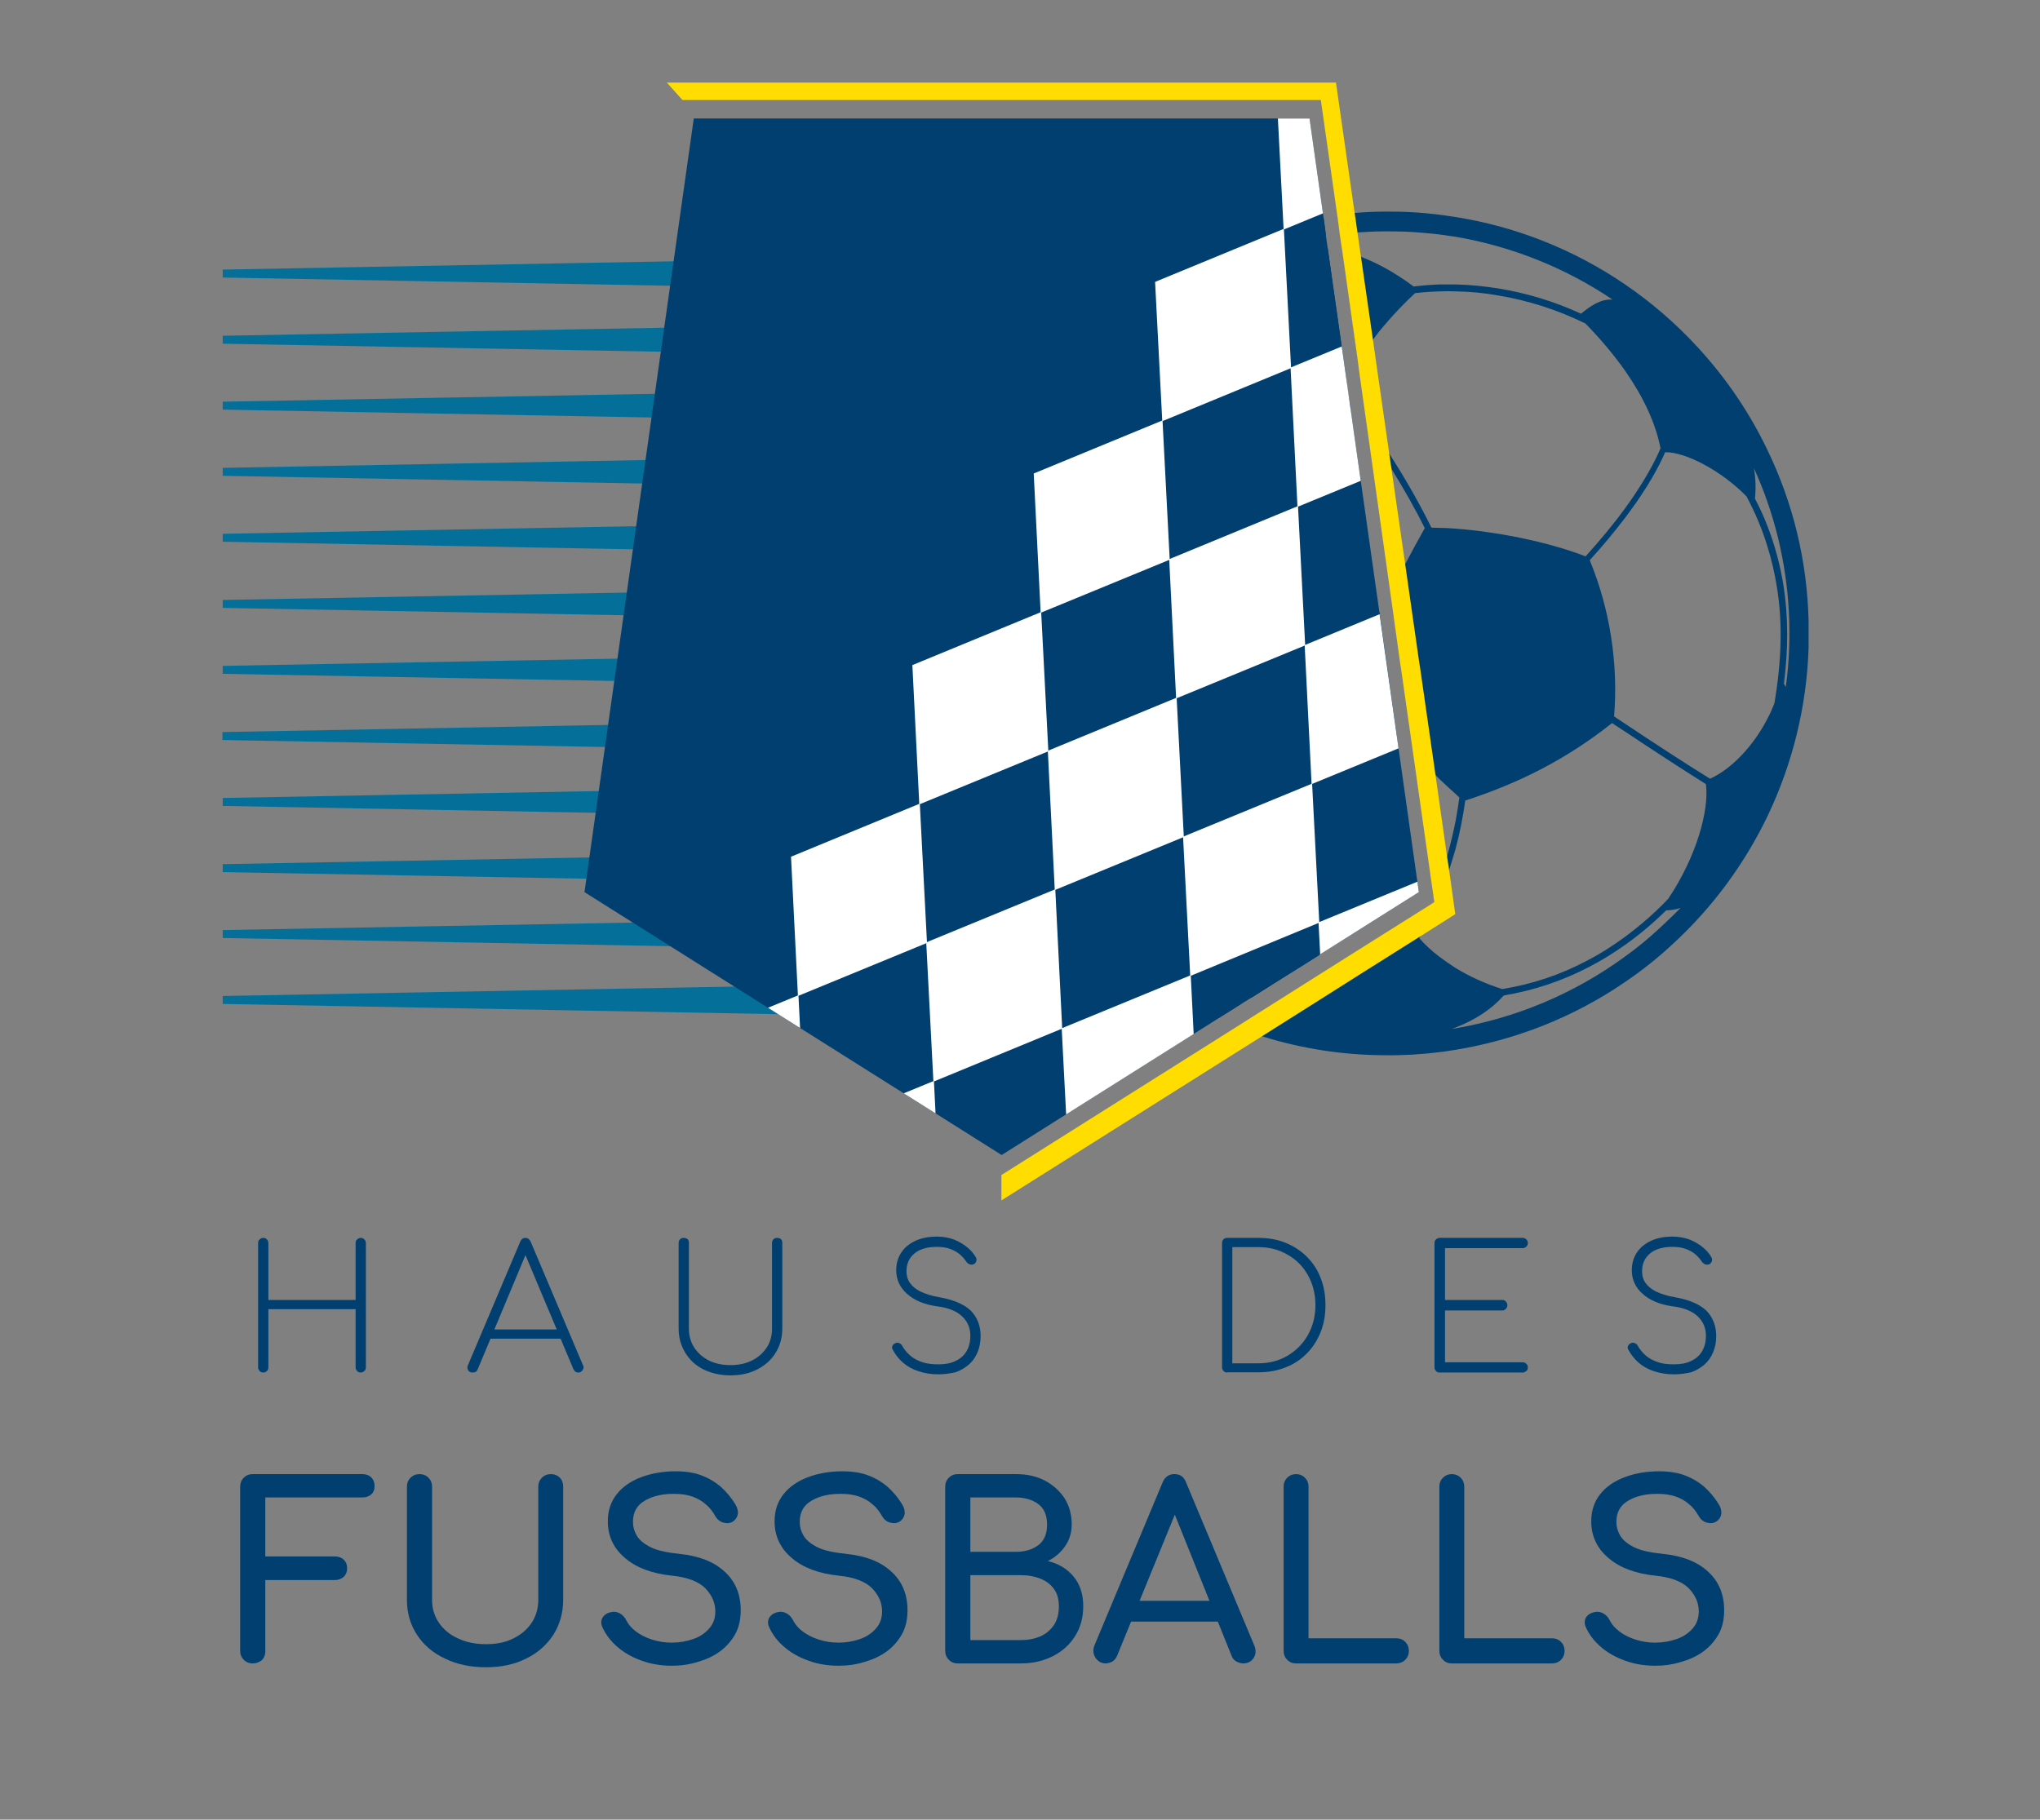<?xml version="1.0" encoding="utf-8"?>
<!-- Generator: Adobe Illustrator 26.0.3, SVG Export Plug-In . SVG Version: 6.00 Build 0)  -->
<svg version="1.1" xmlns="http://www.w3.org/2000/svg" xmlns:xlink="http://www.w3.org/1999/xlink" x="0px" y="0px"
	 viewBox="0 0 795.1 709.4" style="enable-background:new 0 0 795.1 709.4;" xml:space="preserve">
<rect x="0" y="0" width="795.1" height="709.4" fill="#808080" stroke="none"/>
<style type="text/css">
	.st0{fill-rule:evenodd;clip-rule:evenodd;fill:#003F6F;}
	.st1{fill-rule:evenodd;clip-rule:evenodd;fill:#047099;}
	.st2{fill:#003F6F;}
	.st3{clip-path:url(#SVGID_00000156585204340700539770000003292506272897897874_);}
	.st4{fill:#FFFFFF;}
	.st5{fill:#FFDD00;}
</style>
<g id="BACKGROUND">
	<path class="st0" d="M481.8,391.6c-0.3-0.1-0.6-0.2-0.9-0.4c-3.2-1.3-6.3-2.7-9.4-4.3l-7.6,4.8c0.6,0.3,1.2,0.6,1.8,0.9
		c2.4,1.2,4.9,2.4,7.4,3.5c0.6,0.3,1.3,0.6,1.9,0.8l9.2-5.8C483.3,391.4,482.5,391.5,481.8,391.6z M510.7,372.4
		c-5.3,0.1-10.3-0.2-14.6-1l-9.2,5.8c-0.3,3.4-0.2,6.7,0.4,10c0.1,0.6,0.2,1.2,0.4,1.8l12.4-7.8l7.4-4.6l6.8-4.3
		C512.9,372.4,511.8,372.4,510.7,372.4z M540.9,262l-0.3-2.5l-3-21c-4,7.8-7.9,15.6-11.8,23.6c-4.9,1-10,1.9-15,2.7
		c-2.4,0.4-4.8,0.7-7.2,1l0.4,2.5c2.4-0.3,4.8-0.6,7.2-1c4.8-0.7,9.6-1.6,14.2-2.5c4.4,5.7,9.1,11.3,14,16.8c1.7,1.8,3.3,3.7,5,5.5
		L540.9,262z M498.1,266.4c-1.4,0.2-2.9,0.3-4.3,0.5l-1.6,0.2c-8.8,0.9-17.6,1.5-26.6,1.9c-1.8,0.1-3.6,0.2-5.5,0.2
		c-6.6-6.8-12.3-14-17.2-21.5c-6.3-9.7-11.3-19.9-15.2-30.7c3.5-11,8.1-21.5,13.6-31.4c0.5-0.9,1-1.8,1.6-2.7
		c4.8-8.3,10.3-16.2,16.3-23.7c2.1-0.8,4.2-1.6,6.3-2.2c5.6-1.8,11.1-3.2,16.4-4.2l-6.4-45.4c-3.5,1.9-6.8,4-10,6.3
		c-4.2,3-8,6.3-11.3,9.9c-3.6-0.1-7.4,0.3-11.3,1.1l-0.3,0.1l0.3-0.2c7.2-5.8,14.8-10.8,22.7-15.2c3.2-1.7,6.4-3.3,9.6-4.8l-1.1-7.9
		c-2.9,1.3-5.7,2.6-8.5,4.1c-7.8,4-15.4,8.8-22.7,14.1c-4.5,3.4-9,7-13.2,10.9c-12,11.1-22,23.5-30,36.9c-2.4,4-4.6,8-6.6,12.1
		c-10.2,21-15.7,43.7-16.4,66.6v10.9c0.8,22.7,6.2,45.4,16.4,66.3c2,4.1,4.2,8.2,6.6,12.2c5.7,9.5,12.4,18.6,20.2,27.1
		c7.1,7.8,14.9,14.7,23,20.8c4.7,3.5,9.6,6.8,14.6,9.7l7.4-4.6c-7.6-4.2-15-9.2-22-14.8c-6.1-4.9-11.9-10.3-17.4-16.3
		c-10.7-11.7-19.3-24.5-25.9-38.1l-0.6-1.4v-0.2c0-1.4,0.2-2.8,0.6-4.2c0.5-1.7,1.2-3.4,2.3-5.1c11.3,11.1,24.6,16.6,39.3,18.1
		c0.5,1.3,1,2.5,1.7,3.9c3.2,6.6,8.6,13.9,15.2,20.9c2.3,2.5,4.8,5,7.5,7.4c6.5,6,13.7,11.5,20.9,16l2.4-1.5
		c-8.1-4.9-16.1-11.2-23.3-18c-1.9-1.8-3.8-3.8-5.6-5.7c-7.9-8.4-14-17.1-16.5-24.5c2.6-16.4,7.4-33.2,17-48.6
		c1.7-0.1,3.4-0.1,5.1-0.2c9-0.4,17.8-1,26.6-1.9l1.9-0.2c1.5-0.2,3-0.3,4.4-0.5L498.1,266.4z M399.8,302.5c-1.2,2-2.1,4.1-2.6,6.2
		c-1.4-3.3-2.8-6.7-3.9-10c-6.6-18.9-9.5-38.9-8.7-58.6c0.1-3.5,0.4-6.9,0.8-10.3c1.5,3.7,3.5,7.1,5.9,10c-3.8,9.4-2.6,28.6,2,44.6
		c1.7,6.1,4,11.7,6.6,16.1c0.2,0.4,0.4,0.7,0.6,1C400.2,301.9,400,302.2,399.8,302.5z M399.8,231.3c-2.3,1.8-4.5,3.7-6.6,5.8
		l-0.5,0.5c-2.8-3.6-5-7.9-6.4-12.5c-0.1-0.4-0.2-0.7-0.3-1.1c1.5-10,3.9-19.8,7.2-29.3c1.9-5.4,4.1-10.7,6.6-15.9
		c8.4-17.4,20.1-33.6,35.2-47.4c1.1-1,2.1-2,3.2-2.9c1.4-0.4,2.8-0.8,4.2-1.1h0l0.6-0.1c3.4-0.7,6.7-1.2,9.7-1.2
		c-1,10.5,1.3,20.8,5.4,30.6c-5.6,6.8-10.6,13.9-15.1,21.3c-1.3,2.1-2.6,4.3-3.8,6.5c-5.8,10.5-10.6,21.5-14.2,33.2
		C415.9,221.2,407.3,225.5,399.8,231.3z M525.6,154.2c-0.6-0.8-1.3-1.7-1.9-2.5c0.4-0.9,0.8-1.7,1.2-2.6l-0.5-3.3l-6.4-45.4
		l-0.4-2.9l-0.1-0.6c-2.2-0.3-4.5-0.4-6.7-0.4c0.8-1,1.6-2,2.5-3c0.4-0.4,0.8-0.8,1.2-1.2c0.8-0.1,1.6-0.3,2.3-0.4l-0.3-2.4
		l-0.7-5.2c-7.9,1.2-15.8,3-23.6,5.4c-2.1,0.6-4.1,1.3-6.2,2.1c-2.3,0.8-4.5,1.6-6.7,2.5l1.1,7.8c2.2-0.9,4.5-1.8,6.7-2.6
		c1.7-0.6,3.4-1.2,5.1-1.8c6-1.9,12-3.5,18.1-4.7c-1,1.2-2,2.4-2.8,3.6c-0.3,0-0.7,0.1-1,0.1c-4.6,0.6-9.4,1.7-14.2,3.3
		c-1.6,0.5-3.2,1.1-4.7,1.7c-2.2,0.9-4.5,1.8-6.7,2.9l6.7,47.2c1.6-0.2,3.2-0.4,4.8-0.5c0.8-0.1,1.5-0.1,2.3-0.2
		c9.5-0.7,18.6,0,26.9,1.7c1.7,2.2,3.3,4.3,4.9,6.5L525.6,154.2z M688.8,175.3c-6.8-14.2-15.8-27.6-27-39.8
		c-8.7-9.5-18.3-17.7-28.4-24.6c-20.2-13.8-42.8-22.6-66.1-26.3c-2.1-0.3-4.2-0.6-6.3-0.9c-7.1-0.9-14.3-1.3-21.5-1.2
		c-3.8,0-7.5,0.2-11.2,0.5c-2.3,0.2-4.7,0.4-7,0.7l0.5,3.8l0.5,3.8c2.3-0.3,4.7-0.5,7-0.7c3.4-0.2,6.8-0.4,10.2-0.4
		c2.7,0,5.4,0,8.1,0.1c4.5,0.2,9,0.6,13.4,1.1c2.1,0.3,4.2,0.6,6.3,0.9c21.6,3.7,42.5,11.9,61.2,24.5c-4.6-0.3-8.5,2.4-12.3,5.5
		c-10.4-4.8-21.1-8-31.9-9.8c-5.7-0.9-11.4-1.5-17-1.6c-2.1,0-4.2,0-6.3,0c-3.4,0.1-6.7,0.4-10,0.8c-3.8-2.8-7.6-5.3-11.5-7.4
		c-2.9-1.6-5.8-2.9-8.8-4.1c-2.5-1-5-1.7-7.4-2.3l6.1,43.1c1.8-3.1,3.8-6,5.9-8.8c1.3-1.8,2.7-3.6,4.2-5.3c3.7-4.4,7.7-8.6,12-12.6
		c3.2-0.4,6.3-0.6,9.6-0.7c2.1-0.1,4.2-0.1,6.3,0c5.5,0.1,11.1,0.6,16.6,1.6c11.4,1.9,22.9,5.5,33.9,10.9
		c5.8,5.9,11.1,12.2,15.6,18.6c6.9,9.9,11.8,20.2,13.7,30.1c-2.8,6.5-6.8,13.3-11.5,20.1c-0.7,1-1.5,2.1-2.2,3.1
		c-4.7,6.5-10,12.8-15.5,18.9c-15-5.8-34.7-9.6-50.7-10.8c-2.2-0.2-4.3-0.3-6.3-0.3c-1.1,0-2.1-0.1-3.1-0.1
		c-4.7-9.5-10-18.8-15.7-27.7c-0.2-0.2-0.3-0.5-0.5-0.8c-0.7-1.1-1.5-2.2-2.2-3.4c-2.2-3.4-4.6-6.8-6.9-10.1l0.8,5.6
		c2.1,3,4.2,6.1,6.2,9.2l0.5,0.8c0.9,1.3,1.7,2.7,2.6,4.1c4.5,7.3,8.8,14.8,12.6,22.5c-2.5,4.5-5,9-7.4,13.6
		c-1.9,3.6-3.9,7.2-5.8,10.9l4,28.7l0.4,2.5l4.6,32.3c2.8,2.9,5.7,5.7,8.6,8.5c0.5,0.5,1,0.9,1.4,1.4c2.1,2,4.2,3.9,6.3,5.8l1.4,1.3
		c-0.4,3-0.9,5.9-1.4,8.8c-0.9,4.6-2,9.2-3.3,13.8c-0.5,1.8-1.1,3.6-1.7,5.4c-0.4,1.3-0.9,2.6-1.4,3.9c-0.7,2-1.5,4-2.3,6l0.4,3
		l-2.3,1.5c-1.6,3.7-3.4,7.3-5.4,11c-3.8,1.6-7.8,3-11.9,4.2c-3.5,1-7.1,1.8-10.7,2.5l-14.9,9.4l-7.6,4.8l-14.4,9.1
		c0.1,0.1,0.2,0.1,0.3,0.2c1.9,1.2,3.9,2.3,6.1,3.3c-2-0.6-4.1-1.2-6.1-1.8c-0.6-0.2-1.3-0.4-1.9-0.6l-8.2,5.2
		c3.4,1.3,6.7,2.4,10.1,3.5c0.1,0,0.2,0.1,0.3,0.1c15.2,4.7,31,7.1,46.9,7.2c7.2,0.1,14.4-0.3,21.5-1.2c2.1-0.2,4.2-0.6,6.3-0.9
		c23.2-3.8,45.8-12.5,66.1-26.4c6.5-4.4,12.7-9.3,18.6-14.8c15.8-14.5,28-31.4,36.8-49.5c10-20.8,15.5-43.4,16.2-66.1v-10.7
		C704.3,218.6,698.9,196.2,688.8,175.3z M646.8,361.9c-4.3,4-8.8,7.7-13.4,11c-20.1,14.7-42.8,24-66.1,28l-1.4,0.2
		c0.5-0.2,0.9-0.3,1.4-0.5c7.7-3,14-7.1,18.8-12.5c11.8-2,22.9-5.7,33.4-11.2c4.8-2.5,9.5-5.4,14-8.6c5.5-3.9,10.8-8.4,15.9-13.4
		c1.4,0,3.4-0.2,5.6-0.9C652.3,356.7,649.6,359.3,646.8,361.9z M650.2,350.4c-5.3,5.6-11,10.5-16.8,14.8c-4.9,3.6-9.9,6.8-15.2,9.5
		c-10.2,5.4-21.1,9-32.7,10.9c-6.6-2.1-12.8-4.9-18.3-8.3c-2.2-1.4-4.3-2.9-6.3-4.4c-2.9-2.2-5.5-4.6-7.7-7.1
		c0.1-0.2,0.2-0.4,0.3-0.6c2.8-5.2,5.3-10.4,7.4-15.6c1.4-3.4,2.7-6.8,3.8-10.2c0-0.1,0.1-0.2,0.1-0.2c0.9-2.8,1.7-5.5,2.5-8.2
		c1.7-6.3,2.9-12.6,3.8-18.9c21.3-6.9,39.7-16.3,57.2-30.2l5.2,3.4c10.5,7,20.9,13.8,31.4,20.4C666.2,315.6,661.4,333.7,650.2,350.4
		z M691.6,274.1c-0.8,2.1-1.7,4.2-2.8,6.2c-5.4,10.5-13.9,19.5-22.3,23.3c-11.1-6.9-22.1-14.1-33.2-21.5l-4.2-2.8
		c1.7-20.6-1.7-42.1-9.5-60.9c4.8-5.2,9.4-10.8,13.7-16.4c1.5-2,2.9-3.9,4.3-5.9c4.6-6.6,8.6-13.3,11.4-19.8
		c8.1-0.1,22,7.3,31.7,17.2c3.3,6.2,6,12.5,8,19c1.7,5.4,3,10.9,3.9,16.6C694.8,242.8,694.4,257.5,691.6,274.1z M697.3,253.3
		c-0.2,4.9-0.6,9.8-1.3,14.6c-0.2-0.5-0.4-0.9-0.7-1.3c1.7-13.7,1.7-26.1-0.1-37.8c-1.3-8.3-3.4-16.2-6.4-23.9
		c-1.4-3.6-3-7.1-4.8-10.5c0.4-3.9,0.3-7.9-0.4-11.9c1.9,4.3,3.7,8.6,5.2,13C695.3,214.1,698.1,233.8,697.3,253.3z"/>
	<path class="st1" d="M390.4,397l-303.6-5.6l0-3.1l282.2-5.2C375.7,388.3,382.9,393,390.4,397L390.4,397z M354.7,370.6l-267.9-4.9
		l0-3.1l256.2-4.7C346.7,362.3,350.6,366.6,354.7,370.6L354.7,370.6z M333.1,344.5L86.8,340v-3.1l239-4.4
		C328,336.6,330.5,340.6,333.1,344.5L333.1,344.5z M318.9,318.5l-232.1-4.3l0-3.1l227.5-4.2C315.7,310.8,317.2,314.7,318.9,318.5
		L318.9,318.5z M309.9,292.6l-223.2-4.1l0-3.1l220.6-4.1C308.1,285.1,309,288.9,309.9,292.6L309.9,292.6z M305.3,266.7l-218.5-4
		v-3.1l217.7-4C304.7,259.3,304.9,263,305.3,266.7L305.3,266.7z M304.5,241l-217.7-4v-3.1l218.5-4
		C304.9,233.5,304.6,237.2,304.5,241L304.5,241z M307.4,215.3l-220.6-4.1l0-3.1l223.2-4.1C309,207.7,308.1,211.5,307.4,215.3
		L307.4,215.3z M314.3,189.7l-227.5-4.2l0-3.1l232.1-4.3C317.2,181.8,315.7,185.7,314.3,189.7L314.3,189.7z M325.8,164.1l-239-4.4
		l0-3.1l246.3-4.5C330.5,155.9,328,160,325.8,164.1L325.8,164.1z M343,138.7L86.8,134v-3.1l267.9-4.9
		C350.6,129.9,346.7,134.2,343,138.7L343,138.7z M369,113.4l-282.2-5.2v-3.1l303.6-5.6C382.9,103.5,375.7,108.2,369,113.4z"/>
	<g>
		<polygon class="st2" points="553,347.8 531.3,361.5 528.9,363 514.1,372.3 507.3,376.6 500,381.2 487.5,389.1 484.1,391.2 
			474.9,397 390.4,450.3 390.4,450.3 227.8,347.8 270.4,46.2 510.4,46.2 515.8,84.4 516.5,89.6 516.8,92 517.5,96.9 517.6,97.5 
			518,100.4 524.5,145.8 524.9,149.2 525.6,154.2 526.4,159.5 537.6,238.5 540.5,259.4 540.9,262 544.4,286.9 		"/>
		<g>
			<defs>
				<polygon id="SVGID_1_" points="390.4,450.3 553,347.8 510.4,46.2 390.4,46.2 390.4,46.2 270.4,46.2 227.8,347.8 390.4,450.3 
					390.4,450.3 390.4,450.3 390.4,450.3 				"/>
			</defs>
			<clipPath id="SVGID_00000147925318728506841700000005037543818935346089_">
				<use xlink:href="#SVGID_1_"  style="overflow:visible;"/>
			</clipPath>
			<g style="clip-path:url(#SVGID_00000147925318728506841700000005037543818935346089_);">
				<polygon class="st4" points="547.8,14.5 497.5,35.2 500.3,89.5 550.5,68.8 				"/>
				<polygon class="st4" points="600.5,47.9 550.3,68.6 553.1,122.9 603.3,102.2 				"/>
				<polygon class="st4" points="653.3,81.4 603.1,102.1 605.9,156.3 656.1,135.6 				"/>
				<polygon class="st4" points="706.1,114.8 655.9,135.5 658.6,189.8 708.9,169.1 				"/>
				<polygon class="st4" points="758.9,148.2 708.7,168.9 711.4,223.2 761.7,202.5 				"/>
				<polygon class="st4" points="811.7,181.7 761.5,202.4 764.2,256.7 814.5,236 				"/>
				<polygon class="st4" points="864.5,215.1 814.3,235.8 817,290.1 867.3,269.4 				"/>
				<polygon class="st4" points="917.3,248.6 867,269.3 869.8,323.5 920,302.8 				"/>
				<polygon class="st4" points="970.1,282 919.8,302.7 922.6,357 972.8,336.3 				"/>
				<polygon class="st4" points="1022.9,315.4 972.6,336.1 975.4,390.4 1025.6,369.7 				"/>
				<polygon class="st4" points="1075.7,348.9 1025.4,369.6 1028.2,423.8 1078.4,403.1 				"/>
				<polygon class="st4" points="1128.4,382.3 1078.2,403 1081,457.3 1131.2,436.6 				"/>
				<polygon class="st4" points="1181.2,415.7 1131,436.4 1133.7,490.7 1184,470 				"/>
				<polygon class="st4" points="1234,449.2 1183.8,469.9 1186.5,524.1 1236.8,503.4 				"/>
				<polygon class="st4" points="1286.8,482.6 1236.6,503.3 1239.3,557.6 1289.6,536.9 				"/>
				<polygon class="st4" points="1339.6,516 1289.4,536.7 1292.1,591 1342.4,570.3 				"/>
				<polygon class="st4" points="1392.4,549.5 1342.1,570.2 1344.9,624.4 1395.1,603.7 				"/>
				<polygon class="st4" points="500.4,89.2 450.2,109.9 453,164.2 503.2,143.5 				"/>
				<polygon class="st4" points="553.2,122.6 503,143.3 505.7,197.6 556,176.9 				"/>
				<polygon class="st4" points="606,156.1 555.8,176.8 558.5,231 608.8,210.3 				"/>
				<polygon class="st4" points="658.8,189.5 608.6,210.2 611.3,264.5 661.6,243.8 				"/>
				<polygon class="st4" points="711.6,222.9 661.4,243.6 664.1,297.9 714.4,277.2 				"/>
				<polygon class="st4" points="764.4,256.4 714.1,277.1 716.9,331.4 767.1,310.7 				"/>
				<polygon class="st4" points="817.2,289.8 766.9,310.5 769.7,364.8 819.9,344.1 				"/>
				<polygon class="st4" points="870,323.3 819.7,344 822.5,398.2 872.7,377.5 				"/>
				<polygon class="st4" points="922.8,356.7 872.5,377.4 875.3,431.7 925.5,411 				"/>
				<polygon class="st4" points="975.5,390.1 925.3,410.8 928.1,465.1 978.3,444.4 				"/>
				<polygon class="st4" points="1028.3,423.6 978.1,444.3 980.8,498.5 1031.1,477.8 				"/>
				<polygon class="st4" points="1081.1,457 1030.9,477.7 1033.6,532 1083.9,511.3 				"/>
				<polygon class="st4" points="1133.9,490.4 1083.7,511.1 1086.4,565.4 1136.7,544.7 				"/>
				<polygon class="st4" points="1186.7,523.9 1136.5,544.6 1139.2,598.8 1189.5,578.1 				"/>
				<polygon class="st4" points="1239.5,557.3 1189.2,578 1192,632.3 1242.2,611.6 				"/>
				<polygon class="st4" points="1292.3,590.7 1242,611.4 1244.8,665.7 1295,645 				"/>
				<polygon class="st4" points="1345.1,624.2 1294.8,644.9 1297.6,699.1 1347.8,678.4 				"/>
				<polygon class="st4" points="453.1,163.9 402.9,184.6 405.6,238.9 455.9,218.2 				"/>
				<polygon class="st4" points="505.9,197.3 455.7,218 458.4,272.3 508.7,251.6 				"/>
				<polygon class="st4" points="558.7,230.8 508.5,251.5 511.2,305.7 561.5,285 				"/>
				<polygon class="st4" points="611.5,264.2 561.3,284.9 564,339.2 614.3,318.5 				"/>
				<polygon class="st4" points="664.3,297.6 614,318.3 616.8,372.6 667,351.9 				"/>
				<polygon class="st4" points="717.1,331.1 666.8,351.8 669.6,406.1 719.8,385.4 				"/>
				<polygon class="st4" points="769.9,364.5 719.6,385.2 722.4,439.5 772.6,418.8 				"/>
				<polygon class="st4" points="822.7,398 772.4,418.7 775.2,472.9 825.4,452.2 				"/>
				<polygon class="st4" points="875.4,431.4 825.2,452.1 828,506.4 878.2,485.7 				"/>
				<polygon class="st4" points="928.2,464.8 878,485.5 880.7,539.8 931,519.1 				"/>
				<polygon class="st4" points="981,498.3 930.8,519 933.5,573.2 983.8,552.5 				"/>
				<polygon class="st4" points="1033.8,531.7 983.6,552.4 986.3,606.7 1036.6,586 				"/>
				<polygon class="st4" points="1086.6,565.1 1036.4,585.8 1039.1,640.1 1089.4,619.4 				"/>
				<polygon class="st4" points="1139.4,598.6 1089.1,619.3 1091.9,673.5 1142.1,652.8 				"/>
				<polygon class="st4" points="1192.2,632 1141.9,652.7 1144.7,707 1194.9,686.3 				"/>
				<polygon class="st4" points="1245,665.4 1194.7,686.1 1197.5,740.4 1247.7,719.7 				"/>
				<polygon class="st4" points="1297.8,698.9 1247.5,719.6 1250.3,773.8 1300.5,753.1 				"/>
				<polygon class="st4" points="405.8,238.6 355.6,259.3 358.3,313.6 408.6,292.9 				"/>
				<polygon class="st4" points="458.6,272 408.4,292.7 411.1,347 461.4,326.3 				"/>
				<polygon class="st4" points="511.4,305.5 461.1,326.2 463.9,380.5 514.2,359.7 				"/>
				<polygon class="st4" points="564.2,338.9 513.9,359.6 516.7,413.9 566.9,393.2 				"/>
				<polygon class="st4" points="617,372.4 566.7,393.1 569.5,447.3 619.7,426.6 				"/>
				<polygon class="st4" points="669.8,405.8 619.5,426.5 622.3,480.8 672.5,460.1 				"/>
				<polygon class="st4" points="722.5,439.2 672.3,459.9 675.1,514.2 725.3,493.5 				"/>
				<polygon class="st4" points="775.3,472.7 725.1,493.4 727.9,547.6 778.1,526.9 				"/>
				<polygon class="st4" points="828.1,506.1 777.9,526.8 780.6,581.1 830.9,560.4 				"/>
				<polygon class="st4" points="880.9,539.5 830.7,560.2 833.4,614.5 883.7,593.8 				"/>
				<polygon class="st4" points="933.7,573 883.5,593.7 886.2,647.9 936.5,627.2 				"/>
				<polygon class="st4" points="986.5,606.4 936.2,627.1 939,681.4 989.3,660.7 				"/>
				<polygon class="st4" points="1039.3,639.8 989,660.5 991.8,714.8 1042,694.1 				"/>
				<polygon class="st4" points="1092.1,673.3 1041.8,694 1044.6,748.2 1094.8,727.5 				"/>
				<polygon class="st4" points="1144.9,706.7 1094.6,727.4 1097.4,781.7 1147.6,761 				"/>
				<polygon class="st4" points="1197.6,740.1 1147.4,760.8 1150.2,815.1 1200.4,794.4 				"/>
				<polygon class="st4" points="1250.4,773.6 1200.2,794.3 1203,848.6 1253.2,827.9 				"/>
				<polygon class="st4" points="358.5,313.3 308.3,334 311,388.3 361.3,367.6 				"/>
				<polygon class="st4" points="411.3,346.7 361,367.4 363.8,421.7 414,401 				"/>
				<polygon class="st4" points="464.1,380.2 413.8,400.9 416.6,455.2 466.8,434.5 				"/>
				<polygon class="st4" points="516.9,413.6 466.6,434.3 469.4,488.6 519.6,467.9 				"/>
				<polygon class="st4" points="569.7,447.1 519.4,467.8 522.2,522 572.4,501.3 				"/>
				<polygon class="st4" points="622.4,480.5 572.2,501.2 575,555.5 625.2,534.8 				"/>
				<polygon class="st4" points="675.2,513.9 625,534.6 627.7,588.9 678,568.2 				"/>
				<polygon class="st4" points="728,547.4 677.8,568.1 680.5,622.3 730.8,601.6 				"/>
				<polygon class="st4" points="780.8,580.8 730.6,601.5 733.3,655.8 783.6,635.1 				"/>
				<polygon class="st4" points="833.6,614.2 783.4,634.9 786.1,689.2 836.4,668.5 				"/>
				<polygon class="st4" points="886.4,647.7 836.1,668.4 838.9,722.6 889.1,701.9 				"/>
				<polygon class="st4" points="939.2,681.1 888.9,701.8 891.7,756.1 941.9,735.4 				"/>
				<polygon class="st4" points="992,714.5 941.7,735.2 944.5,789.5 994.7,768.8 				"/>
				<polygon class="st4" points="1044.8,748 994.5,768.7 997.3,822.9 1047.5,802.2 				"/>
				<polygon class="st4" points="1097.5,781.4 1047.3,802.1 1050.1,856.4 1100.3,835.7 				"/>
				<polygon class="st4" points="1150.3,814.8 1100.1,835.5 1102.8,889.8 1153.1,869.1 				"/>
				<polygon class="st4" points="1203.1,848.3 1152.9,869 1155.6,923.3 1205.9,902.6 				"/>
				<polygon class="st4" points="311.2,388 260.9,408.7 263.7,463 313.9,442.3 				"/>
				<polygon class="st4" points="364,421.4 313.7,442.1 316.5,496.4 366.7,475.7 				"/>
				<polygon class="st4" points="416.8,454.9 366.5,475.6 369.3,529.9 419.5,509.2 				"/>
				<polygon class="st4" points="469.6,488.3 419.3,509 422.1,563.3 472.3,542.6 				"/>
				<polygon class="st4" points="522.3,521.8 472.1,542.5 474.9,596.7 525.1,576 				"/>
				<polygon class="st4" points="575.1,555.2 524.9,575.9 527.6,630.2 577.9,609.5 				"/>
				<polygon class="st4" points="627.9,588.6 577.7,609.3 580.4,663.6 630.7,642.9 				"/>
				<polygon class="st4" points="680.7,622.1 630.5,642.8 633.2,697 683.5,676.3 				"/>
				<polygon class="st4" points="733.5,655.5 683.3,676.2 686,730.5 736.3,709.8 				"/>
				<polygon class="st4" points="786.3,688.9 736,709.6 738.8,763.9 789,743.2 				"/>
				<polygon class="st4" points="839.1,722.4 788.8,743.1 791.6,797.3 841.8,776.6 				"/>
				<polygon class="st4" points="891.9,755.8 841.6,776.5 844.4,830.8 894.6,810.1 				"/>
				<polygon class="st4" points="944.7,789.2 894.4,809.9 897.2,864.2 947.4,843.5 				"/>
				<polygon class="st4" points="997.4,822.7 947.2,843.4 950,897.6 1000.2,876.9 				"/>
				<polygon class="st4" points="1050.2,856.1 1000,876.8 1002.7,931.1 1053,910.4 				"/>
				<polygon class="st4" points="1103,889.5 1052.8,910.2 1055.5,964.5 1105.8,943.8 				"/>
				<polygon class="st4" points="1155.8,923 1105.6,943.7 1108.3,998 1158.6,977.3 				"/>
				<polygon class="st4" points="263.9,462.7 213.6,483.4 216.4,537.7 266.6,517 				"/>
				<polygon class="st4" points="316.7,496.1 266.4,516.8 269.2,571.1 319.4,550.4 				"/>
				<polygon class="st4" points="369.4,529.6 319.2,550.3 322,604.6 372.2,583.9 				"/>
				<polygon class="st4" points="422.2,563 372,583.7 374.8,638 425,617.3 				"/>
				<polygon class="st4" points="475,596.5 424.8,617.2 427.5,671.4 477.8,650.7 				"/>
				<polygon class="st4" points="527.8,629.9 477.6,650.6 480.3,704.9 530.6,684.2 				"/>
				<polygon class="st4" points="580.6,663.3 530.4,684 533.1,738.3 583.4,717.6 				"/>
				<polygon class="st4" points="633.4,696.8 583.1,717.5 585.9,771.7 636.2,751 				"/>
				<polygon class="st4" points="686.2,730.2 635.9,750.9 638.7,805.2 688.9,784.5 				"/>
				<polygon class="st4" points="739,763.6 688.7,784.3 691.5,838.6 741.7,817.9 				"/>
				<polygon class="st4" points="791.8,797.1 741.5,817.8 744.3,872 794.5,851.3 				"/>
				<polygon class="st4" points="844.5,830.5 794.3,851.2 797.1,905.5 847.3,884.8 				"/>
				<polygon class="st4" points="897.3,863.9 847.1,884.6 849.9,938.9 900.1,918.2 				"/>
				<polygon class="st4" points="950.1,897.4 899.9,918.1 902.6,972.4 952.9,951.6 				"/>
				<polygon class="st4" points="1002.9,930.8 952.7,951.5 955.4,1005.8 1005.7,985.1 				"/>
				<polygon class="st4" points="1055.7,964.2 1005.5,985 1008.2,1039.2 1058.5,1018.5 				"/>
				<polygon class="st4" points="1108.5,997.7 1058.2,1018.4 1061,1072.7 1111.3,1052 				"/>
				<polygon class="st4" points="216.6,537.4 166.3,558.1 169.1,612.4 219.3,591.7 				"/>
				<polygon class="st4" points="269.3,570.9 219.1,591.6 221.9,645.8 272.1,625.1 				"/>
				<polygon class="st4" points="322.1,604.3 271.9,625 274.6,679.3 324.9,658.6 				"/>
				<polygon class="st4" points="374.9,637.7 324.7,658.4 327.4,712.7 377.7,692 				"/>
				<polygon class="st4" points="427.7,671.2 377.5,691.9 380.2,746.1 430.5,725.4 				"/>
				<polygon class="st4" points="480.5,704.6 430.3,725.3 433,779.6 483.3,758.9 				"/>
				<polygon class="st4" points="533.3,738 483,758.7 485.8,813 536,792.3 				"/>
				<polygon class="st4" points="586.1,771.5 535.8,792.2 538.6,846.4 588.8,825.7 				"/>
				<polygon class="st4" points="638.9,804.9 588.6,825.6 591.4,879.9 641.6,859.2 				"/>
				<polygon class="st4" points="691.7,838.3 641.4,859 644.2,913.3 694.4,892.6 				"/>
				<polygon class="st4" points="744.4,871.8 694.2,892.5 697,946.7 747.2,926 				"/>
				<polygon class="st4" points="797.2,905.2 747,925.9 749.7,980.2 800,959.5 				"/>
				<polygon class="st4" points="850,938.6 799.8,959.3 802.5,1013.6 852.8,992.9 				"/>
				<polygon class="st4" points="902.8,972.1 852.6,992.8 855.3,1047.1 905.6,1026.4 				"/>
				<polygon class="st4" points="955.6,1005.5 905.4,1026.2 908.1,1080.5 958.4,1059.8 				"/>
				<polygon class="st4" points="1008.4,1039 958.1,1059.7 960.9,1113.9 1011.1,1093.2 				"/>
				<polygon class="st4" points="1061.2,1072.4 1010.9,1093.1 1013.7,1147.4 1063.9,1126.7 				"/>
				<polygon class="st4" points="169.2,612.1 119,632.8 121.8,687.1 172,666.4 				"/>
				<polygon class="st4" points="222,645.6 171.8,666.3 174.5,720.5 224.8,699.8 				"/>
				<polygon class="st4" points="274.8,679 224.6,699.7 227.3,754 277.6,733.3 				"/>
				<polygon class="st4" points="327.6,712.4 277.4,733.1 280.1,787.4 330.4,766.7 				"/>
				<polygon class="st4" points="380.4,745.9 330.2,766.6 332.9,820.8 383.2,800.1 				"/>
				<polygon class="st4" points="433.2,779.3 382.9,800 385.7,854.3 435.9,833.6 				"/>
				<polygon class="st4" points="486,812.7 435.7,833.4 438.5,887.7 488.7,867 				"/>
				<polygon class="st4" points="538.8,846.2 488.5,866.9 491.3,921.1 541.5,900.4 				"/>
				<polygon class="st4" points="591.6,879.6 541.3,900.3 544.1,954.6 594.3,933.9 				"/>
				<polygon class="st4" points="644.3,913 594.1,933.7 596.9,988 647.1,967.3 				"/>
				<polygon class="st4" points="697.1,946.5 646.9,967.2 649.6,1021.4 699.9,1000.7 				"/>
				<polygon class="st4" points="749.9,979.9 699.7,1000.6 702.4,1054.9 752.7,1034.2 				"/>
				<polygon class="st4" points="802.7,1013.3 752.5,1034 755.2,1088.3 805.5,1067.6 				"/>
				<polygon class="st4" points="855.5,1046.8 805.3,1067.5 808,1121.8 858.3,1101.1 				"/>
				<polygon class="st4" points="908.3,1080.2 858,1100.9 860.8,1155.2 911,1134.5 				"/>
				<polygon class="st4" points="961.1,1113.7 910.8,1134.4 913.6,1188.6 963.8,1167.9 				"/>
				<polygon class="st4" points="1013.9,1147.1 963.6,1167.8 966.4,1222.1 1016.6,1201.4 				"/>
				<polygon class="st4" points="121.9,686.8 71.7,707.5 74.4,761.8 124.7,741.1 				"/>
				<polygon class="st4" points="174.7,720.3 124.5,741 127.2,795.2 177.5,774.5 				"/>
				<polygon class="st4" points="227.5,753.7 177.3,774.4 180,828.7 230.3,808 				"/>
				<polygon class="st4" points="280.3,787.1 230,807.8 232.8,862.1 283,841.4 				"/>
				<polygon class="st4" points="333.1,820.6 282.8,841.3 285.6,895.5 335.8,874.8 				"/>
				<polygon class="st4" points="385.9,854 335.6,874.7 338.4,929 388.6,908.3 				"/>
				<polygon class="st4" points="438.7,887.4 388.4,908.1 391.2,962.4 441.4,941.7 				"/>
				<polygon class="st4" points="491.4,920.9 441.2,941.6 444,995.8 494.2,975.1 				"/>
				<polygon class="st4" points="544.2,954.3 494,975 496.7,1029.3 547,1008.6 				"/>
				<polygon class="st4" points="597,987.7 546.8,1008.4 549.5,1062.7 599.8,1042 				"/>
				<polygon class="st4" points="649.8,1021.2 599.6,1041.9 602.3,1096.1 652.6,1075.4 				"/>
				<polygon class="st4" points="702.6,1054.6 652.4,1075.3 655.1,1129.6 705.4,1108.9 				"/>
				<polygon class="st4" points="755.4,1088 705.1,1108.7 707.9,1163 758.1,1142.3 				"/>
				<polygon class="st4" points="808.2,1121.5 757.9,1142.2 760.7,1196.5 810.9,1175.8 				"/>
				<polygon class="st4" points="861,1154.9 810.7,1175.6 813.5,1229.9 863.7,1209.2 				"/>
				<polygon class="st4" points="913.8,1188.4 863.5,1209.1 866.3,1263.3 916.5,1242.6 				"/>
				<polygon class="st4" points="966.5,1221.8 916.3,1242.5 919.1,1296.8 969.3,1276.1 				"/>
				<polygon class="st4" points="74.6,761.5 24.4,782.2 27.1,836.5 77.4,815.8 				"/>
				<polygon class="st4" points="127.4,795 77.2,815.7 79.9,869.9 130.2,849.2 				"/>
				<polygon class="st4" points="180.2,828.4 129.9,849.1 132.7,903.4 182.9,882.7 				"/>
				<polygon class="st4" points="233,861.8 182.7,882.5 185.5,936.8 235.7,916.1 				"/>
				<polygon class="st4" points="285.8,895.3 235.5,916 238.3,970.2 288.5,949.5 				"/>
				<polygon class="st4" points="338.6,928.7 288.3,949.4 291.1,1003.7 341.3,983 				"/>
				<polygon class="st4" points="391.3,962.1 341.1,982.8 343.9,1037.1 394.1,1016.4 				"/>
				<polygon class="st4" points="444.1,995.6 393.9,1016.3 396.6,1070.5 446.9,1049.8 				"/>
				<polygon class="st4" points="496.9,1029 446.7,1049.7 449.4,1104 499.7,1083.3 				"/>
				<polygon class="st4" points="549.7,1062.4 499.5,1083.1 502.2,1137.4 552.5,1116.7 				"/>
				<polygon class="st4" points="602.5,1095.9 552.3,1116.6 555,1170.9 605.3,1150.1 				"/>
				<polygon class="st4" points="655.3,1129.3 605,1150 607.8,1204.3 658,1183.6 				"/>
				<polygon class="st4" points="708.1,1162.8 657.8,1183.5 660.6,1237.7 710.8,1217 				"/>
				<polygon class="st4" points="760.9,1196.2 710.6,1216.9 713.4,1271.2 763.6,1250.5 				"/>
				<polygon class="st4" points="813.7,1229.6 763.4,1250.3 766.2,1304.6 816.4,1283.9 				"/>
				<polygon class="st4" points="866.4,1263.1 816.2,1283.8 819,1338 869.2,1317.3 				"/>
				<polygon class="st4" points="919.2,1296.5 869,1317.2 871.7,1371.5 922,1350.8 				"/>
				<polygon class="st4" points="27.3,836.2 -23,856.9 -20.2,911.2 30.1,890.5 				"/>
				<polygon class="st4" points="80.1,869.7 29.8,890.4 32.6,944.6 82.8,923.9 				"/>
				<polygon class="st4" points="132.9,903.1 82.6,923.8 85.4,978.1 135.6,957.4 				"/>
				<polygon class="st4" points="185.7,936.5 135.4,957.2 138.2,1011.5 188.4,990.8 				"/>
				<polygon class="st4" points="238.4,970 188.2,990.7 191,1044.9 241.2,1024.2 				"/>
				<polygon class="st4" points="291.2,1003.4 241,1024.1 243.8,1078.4 294,1057.7 				"/>
				<polygon class="st4" points="344,1036.8 293.8,1057.5 296.5,1111.8 346.8,1091.1 				"/>
				<polygon class="st4" points="396.8,1070.3 346.6,1091 349.3,1145.2 399.6,1124.5 				"/>
				<polygon class="st4" points="449.6,1103.7 399.4,1124.4 402.1,1178.7 452.4,1158 				"/>
				<polygon class="st4" points="502.4,1137.1 452.2,1157.8 454.9,1212.1 505.2,1191.4 				"/>
				<polygon class="st4" points="555.2,1170.6 504.9,1191.3 507.7,1245.6 557.9,1224.9 				"/>
				<polygon class="st4" points="608,1204 557.7,1224.7 560.5,1279 610.7,1258.3 				"/>
				<polygon class="st4" points="660.8,1237.5 610.5,1258.2 613.3,1312.4 663.5,1291.7 				"/>
				<polygon class="st4" points="713.6,1270.9 663.3,1291.6 666.1,1345.9 716.3,1325.2 				"/>
				<polygon class="st4" points="766.3,1304.3 716.1,1325 718.9,1379.3 769.1,1358.6 				"/>
				<polygon class="st4" points="819.1,1337.8 768.9,1358.5 771.6,1412.7 821.9,1392 				"/>
				<polygon class="st4" points="871.9,1371.2 821.7,1391.9 824.4,1446.2 874.7,1425.5 				"/>
			</g>
		</g>
		<path class="st5" d="M564.8,339.2l-0.9-5.9l-4.4-31.1l-6-41.8l-0.4-2.5l-5.5-38.5l-5.2-36.1l-0.9-6.2l-4.7-32.7l-1.7-12l-4.6-31.9
			l-0.8-5.5l-0.3-2.2l-0.3-2l-0.8-5.7l-0.3-1.9l-7.3-51H259.9l6.1,6.8h248.8l6.4,44.9l0.5,3.8l0.5,3.8l0.6,4l0.4,2.5l0,0.2l6.1,43.1
			l0.5,3.9l2.6,18.5l0.8,5.6l8.6,61.1l4,28.7l0.4,2.5l4.6,32.3l7.8,54.8l0.4,3l-2.3,1.5l-18.3,11.5l-9.2,5.8l-0.5,0.3l-14.9,9.4
			l-7.6,4.8l-14.4,9.1l-1.6,1l-8.2,5.2l-91.7,57.8V468l102.2-64.4l22.8-14.4l7.9-5l6.3-4l23.5-14.8l0.5-0.3l13.7-8.7L564.8,339.2z"
			/>
	</g>
	<g>
		<path class="st2" d="M102.6,535.1c-0.6,0-1.1-0.2-1.4-0.6c-0.4-0.4-0.6-0.9-0.6-1.4v-48.5c0-0.6,0.2-1.1,0.6-1.4
			c0.4-0.4,0.9-0.6,1.4-0.6c0.6,0,1.1,0.2,1.4,0.6c0.4,0.4,0.6,0.9,0.6,1.4v22.2h34v-22.2c0-0.6,0.2-1.1,0.6-1.4
			c0.4-0.4,0.9-0.6,1.4-0.6c0.5,0,1,0.2,1.4,0.6c0.4,0.4,0.6,0.9,0.6,1.4v48.5c0,0.6-0.2,1.1-0.6,1.4c-0.4,0.4-0.9,0.6-1.4,0.6
			c-0.6,0-1.1-0.2-1.4-0.6c-0.4-0.4-0.6-0.9-0.6-1.4v-22.7h-34v22.7c0,0.6-0.2,1.1-0.6,1.4C103.7,534.9,103.2,535.1,102.6,535.1z"/>
		<path class="st2" d="M184.2,535.1c-0.9,0-1.4-0.3-1.8-1c-0.3-0.7-0.3-1.3,0-1.9l20.4-48.2c0.4-0.9,1-1.4,2-1.4
			c0.9,0,1.5,0.5,2,1.4l20.4,48.2c0.4,0.6,0.3,1.3-0.1,1.9c-0.4,0.7-1,1-1.7,1c-0.4,0-0.8-0.1-1.1-0.3c-0.3-0.2-0.5-0.5-0.8-1
			l-19.8-47.1h2.2l-19.7,47.1c-0.2,0.4-0.4,0.8-0.7,1C185.1,535,184.7,535.1,184.2,535.1z M189.2,521.9l1.6-3.6h28l1.5,3.6H189.2z"
			/>
		<path class="st2" d="M284.7,536.2c-3.9,0-7.4-0.8-10.5-2.3c-3-1.5-5.4-3.7-7.1-6.5c-1.7-2.8-2.6-5.9-2.6-9.4v-33.4
			c0-0.6,0.2-1.1,0.6-1.5c0.4-0.4,0.9-0.5,1.4-0.5c0.6,0,1.1,0.2,1.5,0.5c0.4,0.4,0.5,0.9,0.5,1.5V518c0,2.8,0.7,5.2,2.1,7.4
			c1.4,2.1,3.3,3.8,5.7,5c2.4,1.2,5.2,1.8,8.4,1.8c3.2,0,6-0.6,8.4-1.8c2.4-1.2,4.3-2.9,5.7-5c1.4-2.1,2.1-4.6,2.1-7.4v-33.4
			c0-0.6,0.2-1.1,0.6-1.5c0.4-0.4,0.9-0.5,1.4-0.5c0.6,0,1.1,0.2,1.5,0.5c0.4,0.4,0.5,0.9,0.5,1.5V518c0,3.5-0.9,6.7-2.6,9.4
			c-1.7,2.8-4.1,4.9-7.2,6.5C292.2,535.4,288.7,536.2,284.7,536.2z"/>
		<path class="st2" d="M365.8,535.8c-2.8,0-5.4-0.4-7.8-1.2c-2.4-0.8-4.4-1.9-6.1-3.4c-1.7-1.5-3-3.2-4-5.1c-0.3-0.5-0.3-1.1,0-1.5
			c0.2-0.5,0.7-0.8,1.2-1c0.5-0.2,1-0.2,1.5,0.1c0.5,0.2,0.9,0.6,1.1,1.1c0.8,1.4,1.9,2.7,3.2,3.8c1.3,1.1,2.9,1.9,4.7,2.5
			s3.9,0.8,6.2,0.8c2.6,0,4.8-0.4,6.6-1.3c1.9-0.9,3.3-2.1,4.3-3.8c1-1.7,1.5-3.7,1.5-6.1c0-3-1.1-5.5-3.2-7.5
			c-2.1-2-5.4-3.4-9.7-3.9c-5-0.7-8.9-2.3-11.8-4.9c-2.8-2.5-4.2-5.6-4.2-9.2c0-2.6,0.7-5,2-6.9c1.3-2,3.2-3.5,5.6-4.6
			c2.4-1.1,5.2-1.6,8.3-1.6c2.3,0,4.5,0.4,6.5,1.1c2,0.8,3.7,1.8,5.2,3c1.5,1.2,2.6,2.5,3.4,3.9c0.3,0.5,0.4,1,0.2,1.6
			c-0.2,0.6-0.5,1-1.1,1.2c-0.5,0.2-1,0.2-1.5,0c-0.5-0.2-0.9-0.5-1.2-0.9c-0.6-0.9-1.4-1.9-2.4-2.8c-1-0.9-2.2-1.6-3.7-2.2
			c-1.5-0.6-3.3-0.9-5.4-0.9c-3.7,0-6.6,0.8-8.7,2.5c-2.1,1.7-3.2,4-3.2,7.1c0,1.6,0.4,3.1,1.3,4.4c0.9,1.3,2.3,2.5,4.1,3.4
			c1.9,0.9,4.3,1.7,7.2,2.2c5.8,1,9.9,2.8,12.5,5.3c2.5,2.6,3.8,5.9,3.8,9.9c0,2.3-0.4,4.4-1.2,6.3c-0.8,1.9-1.9,3.5-3.4,4.8
			c-1.5,1.3-3.2,2.3-5.2,3C370.5,535.4,368.2,535.8,365.8,535.8z"/>
		<path class="st2" d="M478.3,535.1c-0.6,0-1.1-0.2-1.4-0.6c-0.4-0.4-0.6-0.9-0.6-1.4v-48.5c0-0.6,0.2-1.1,0.6-1.5
			c0.4-0.4,0.9-0.5,1.4-0.5h12.1c3.9,0,7.4,0.6,10.6,1.9c3.2,1.3,6,3.1,8.3,5.4c2.4,2.4,4.2,5.1,5.4,8.3c1.3,3.2,1.9,6.7,1.9,10.6
			c0,3.9-0.6,7.4-1.9,10.6c-1.3,3.2-3.1,6-5.4,8.3c-2.4,2.4-5.1,4.2-8.3,5.4c-3.2,1.3-6.7,1.9-10.6,1.9H478.3z M480.3,531.5h10.1
			c4.3,0,8.2-1,11.5-3c3.3-2,6-4.7,7.9-8.1c1.9-3.4,2.9-7.3,2.9-11.6c0-4.3-1-8.2-2.9-11.6c-1.9-3.4-4.5-6.1-7.9-8
			c-3.3-2-7.2-3-11.5-3h-10.1V531.5z"/>
		<path class="st2" d="M561.1,535.1c-0.6,0-1.1-0.2-1.4-0.6c-0.4-0.4-0.6-0.9-0.6-1.4v-48.5c0-0.6,0.2-1.1,0.6-1.4
			c0.4-0.4,0.9-0.6,1.4-0.6h32.4c0.5,0,1,0.2,1.4,0.6s0.6,0.9,0.6,1.4c0,0.5-0.2,1-0.6,1.4c-0.4,0.4-0.9,0.6-1.4,0.6h-30.3v20.2
			h22.3c0.6,0,1.1,0.2,1.4,0.6c0.4,0.4,0.6,0.9,0.6,1.4c0,0.6-0.2,1.1-0.6,1.5c-0.4,0.4-0.9,0.6-1.4,0.6h-22.3v20.2h30.3
			c0.5,0,1,0.2,1.4,0.6c0.4,0.4,0.6,0.9,0.6,1.4c0,0.6-0.2,1.1-0.6,1.4s-0.9,0.6-1.4,0.6H561.1z"/>
		<path class="st2" d="M652.5,535.8c-2.8,0-5.4-0.4-7.8-1.2c-2.4-0.8-4.4-1.9-6.1-3.4c-1.7-1.5-3-3.2-4-5.1c-0.3-0.5-0.3-1.1,0-1.5
			c0.2-0.5,0.7-0.8,1.2-1c0.5-0.2,1-0.2,1.5,0.1c0.5,0.2,0.9,0.6,1.1,1.1c0.8,1.4,1.9,2.7,3.2,3.8s2.9,1.9,4.7,2.5
			c1.8,0.6,3.9,0.8,6.2,0.8c2.6,0,4.8-0.4,6.6-1.3c1.9-0.9,3.3-2.1,4.3-3.8c1-1.7,1.5-3.7,1.5-6.1c0-3-1.1-5.5-3.2-7.5
			c-2.1-2-5.4-3.4-9.7-3.9c-5-0.7-8.9-2.3-11.8-4.9c-2.8-2.5-4.2-5.6-4.2-9.2c0-2.6,0.7-5,2-6.9c1.3-2,3.2-3.5,5.6-4.6
			c2.4-1.1,5.2-1.6,8.3-1.6c2.3,0,4.5,0.4,6.5,1.1c2,0.8,3.7,1.8,5.2,3c1.5,1.2,2.6,2.5,3.4,3.9c0.3,0.5,0.4,1,0.2,1.6
			c-0.2,0.6-0.5,1-1.1,1.2c-0.5,0.2-1,0.2-1.5,0c-0.5-0.2-0.9-0.5-1.2-0.9c-0.6-0.9-1.4-1.9-2.4-2.8c-1-0.9-2.2-1.6-3.7-2.2
			c-1.5-0.6-3.3-0.9-5.4-0.9c-3.7,0-6.6,0.8-8.7,2.5c-2.1,1.7-3.2,4-3.2,7.1c0,1.6,0.4,3.1,1.3,4.4s2.3,2.5,4.1,3.4
			c1.9,0.9,4.3,1.7,7.2,2.2c5.8,1,9.9,2.8,12.5,5.3c2.5,2.6,3.8,5.9,3.8,9.9c0,2.3-0.4,4.4-1.2,6.3c-0.8,1.9-1.9,3.5-3.4,4.8
			c-1.5,1.3-3.2,2.3-5.2,3C657.3,535.4,655,535.8,652.5,535.8z"/>
		<path class="st2" d="M98.5,648.5c-1.4,0-2.6-0.5-3.5-1.4c-0.9-0.9-1.4-2.1-1.4-3.5v-64c0-1.4,0.5-2.6,1.4-3.5s2.1-1.4,3.5-1.4
			h42.7c1.4,0,2.6,0.4,3.5,1.3c0.9,0.9,1.3,2,1.3,3.4c0,1.3-0.4,2.4-1.3,3.2c-0.9,0.8-2,1.2-3.5,1.2h-37.8v23h27.1
			c1.4,0,2.6,0.4,3.5,1.3c0.9,0.9,1.3,1.9,1.3,3.3c0,1.3-0.4,2.4-1.3,3.3c-0.9,0.8-2,1.3-3.5,1.3h-27.1v27.8c0,1.4-0.5,2.6-1.4,3.5
			C101,648,99.9,648.5,98.5,648.5z"/>
		<path class="st2" d="M189.5,650c-6,0-11.4-1.1-16.1-3.4c-4.7-2.2-8.3-5.3-10.9-9.3c-2.6-4-3.9-8.5-3.9-13.6v-44.1
			c0-1.4,0.5-2.6,1.4-3.5s2.1-1.4,3.5-1.4c1.4,0,2.6,0.5,3.5,1.4c0.9,0.9,1.4,2.1,1.4,3.5v44.1c0,3.4,0.9,6.4,2.7,9
			c1.8,2.6,4.3,4.7,7.5,6.1c3.2,1.5,6.8,2.2,10.9,2.2c4,0,7.5-0.7,10.5-2.2c3.1-1.5,5.4-3.5,7.2-6.1c1.7-2.6,2.6-5.6,2.6-9v-44.1
			c0-1.4,0.5-2.6,1.4-3.5s2.1-1.4,3.5-1.4c1.4,0,2.6,0.5,3.5,1.4c0.9,0.9,1.3,2.1,1.3,3.5v44.1c0,5.1-1.3,9.6-3.8,13.6
			c-2.6,4-6.1,7.1-10.6,9.3C200.5,648.9,195.3,650,189.5,650z"/>
		<path class="st2" d="M261.8,649.4c-4,0-7.9-0.6-11.5-1.9c-3.7-1.3-6.8-3-9.5-5.3c-2.7-2.3-4.7-4.9-6-7.8c-0.6-1.3-0.6-2.6,0-3.7
			c0.7-1.1,1.8-1.9,3.4-2.2c1.1-0.3,2.3-0.1,3.4,0.5c1.1,0.6,1.9,1.5,2.5,2.7c0.8,1.6,2,3,3.7,4.3c1.7,1.3,3.8,2.4,6.3,3.2
			c2.5,0.8,5,1.2,7.7,1.2c3,0,5.8-0.5,8.4-1.4c2.6-0.9,4.6-2.3,6.2-4.1c1.6-1.8,2.4-4,2.4-6.7c0-3.3-1.3-6.3-3.9-9
			c-2.6-2.6-6.9-4.3-12.9-4.9c-7.8-0.8-14-3.1-18.4-6.9c-4.5-3.8-6.7-8.6-6.7-14.3c0-4.2,1.2-7.7,3.5-10.6c2.3-2.9,5.5-5.1,9.5-6.6
			c4-1.5,8.5-2.3,13.4-2.3c3.8,0,7.2,0.5,10.1,1.6c2.9,1.1,5.4,2.6,7.5,4.4c2.1,1.9,4,4.1,5.6,6.7c0.9,1.4,1.2,2.7,1.1,3.9
			c-0.2,1.2-0.8,2.2-1.8,2.9c-1.2,0.8-2.5,0.9-3.9,0.5c-1.4-0.4-2.4-1.3-3.1-2.5c-1-1.8-2.2-3.4-3.7-4.6c-1.4-1.3-3.2-2.3-5.1-3
			c-2-0.7-4.3-1.1-6.9-1.1c-4.7-0.1-8.6,0.8-11.7,2.6c-3.2,1.8-4.7,4.6-4.7,8.3c0,1.9,0.5,3.7,1.5,5.4c1,1.7,2.8,3.2,5.4,4.5
			c2.6,1.3,6.4,2.1,11.3,2.6c7.5,0.8,13.3,3,17.5,6.9c4.2,3.8,6.3,8.8,6.3,15.1c0,3.6-0.7,6.7-2.2,9.4c-1.5,2.6-3.5,4.9-6,6.7
			c-2.5,1.8-5.3,3.1-8.5,4C268.5,649,265.2,649.4,261.8,649.4z"/>
		<path class="st2" d="M326.8,649.4c-4,0-7.9-0.6-11.5-1.9c-3.7-1.3-6.8-3-9.5-5.3c-2.7-2.3-4.7-4.9-6-7.8c-0.6-1.3-0.6-2.6,0-3.7
			c0.7-1.1,1.8-1.9,3.4-2.2c1.1-0.3,2.3-0.1,3.4,0.5c1.1,0.6,1.9,1.5,2.5,2.7c0.8,1.6,2,3,3.7,4.3c1.7,1.3,3.8,2.4,6.3,3.2
			c2.5,0.8,5,1.2,7.7,1.2c3,0,5.8-0.5,8.4-1.4c2.6-0.9,4.6-2.3,6.2-4.1c1.6-1.8,2.4-4,2.4-6.7c0-3.3-1.3-6.3-3.9-9
			c-2.6-2.6-6.9-4.3-12.9-4.9c-7.8-0.8-14-3.1-18.4-6.9c-4.5-3.8-6.7-8.6-6.7-14.3c0-4.2,1.2-7.7,3.5-10.6c2.3-2.9,5.5-5.1,9.5-6.6
			c4-1.5,8.5-2.3,13.4-2.3c3.8,0,7.2,0.5,10.1,1.6c2.9,1.1,5.4,2.6,7.5,4.4c2.1,1.9,4,4.1,5.6,6.7c0.9,1.4,1.2,2.7,1.1,3.9
			c-0.2,1.2-0.8,2.2-1.8,2.9c-1.2,0.8-2.5,0.9-3.9,0.5c-1.4-0.4-2.4-1.3-3.1-2.5c-1-1.8-2.2-3.4-3.7-4.6c-1.4-1.3-3.2-2.3-5.1-3
			c-2-0.7-4.3-1.1-6.9-1.1c-4.7-0.1-8.6,0.8-11.7,2.6c-3.2,1.8-4.7,4.6-4.7,8.3c0,1.9,0.5,3.7,1.5,5.4c1,1.7,2.8,3.2,5.4,4.5
			c2.6,1.3,6.4,2.1,11.3,2.6c7.5,0.8,13.3,3,17.5,6.9c4.2,3.8,6.3,8.8,6.3,15.1c0,3.6-0.7,6.7-2.2,9.4c-1.5,2.6-3.5,4.9-6,6.7
			c-2.5,1.8-5.3,3.1-8.5,4C333.5,649,330.2,649.4,326.8,649.4z"/>
		<path class="st2" d="M373.3,648.5c-1.4,0-2.6-0.5-3.5-1.4c-0.9-0.9-1.4-2.1-1.4-3.5v-64c0-1.4,0.5-2.6,1.4-3.5s2.1-1.4,3.5-1.4
			h22.6c4.3,0,8,0.8,11.3,2.5c3.2,1.7,5.8,4,7.7,6.9c1.9,3,2.8,6.4,2.8,10.2c0,3.1-0.8,5.9-2.5,8.4c-1.7,2.5-4,4.5-6.8,5.9
			c4.2,1,7.5,3,10,6c2.5,3,3.8,6.8,3.8,11.6c0,4.3-1,8.2-3.1,11.5c-2,3.3-4.9,6-8.6,7.9c-3.7,1.9-7.8,2.9-12.6,2.9H373.3z
			 M378.2,605h17.7c3.6,0,6.5-0.9,8.8-2.6c2.3-1.8,3.4-4.4,3.4-8c0-3.6-1.1-6.3-3.4-8c-2.3-1.7-5.2-2.6-8.8-2.6h-17.7V605z
			 M378.2,639.4h19.7c2.9,0,5.4-0.5,7.7-1.5c2.2-1,3.9-2.5,5.2-4.4c1.3-2,1.9-4.4,1.9-7.3c0-2.7-0.6-4.9-1.9-6.7
			c-1.3-1.8-3-3.1-5.2-4c-2.2-0.9-4.8-1.4-7.7-1.4h-19.7V639.4z"/>
		<path class="st2" d="M431,648.5c-1.8,0-3.1-0.8-4.1-2.3c-0.9-1.5-1-3.1-0.3-4.8l26.5-63.4c0.9-2.2,2.5-3.3,4.6-3.3
			c2.3,0,3.8,1.1,4.6,3.3l26.6,63.6c0.7,1.8,0.6,3.4-0.3,4.8c-0.9,1.4-2.3,2.1-4.1,2.1c-0.9,0-1.8-0.3-2.7-0.8s-1.5-1.3-1.8-2.2
			l-23.4-58.2h2.6l-23.8,58.2c-0.4,1-1.1,1.8-1.9,2.3C432.7,648.2,431.8,648.5,431,648.5z M436,632.2l3.8-8.1h37l3.8,8.1H436z"/>
		<path class="st2" d="M505.1,648.5c-1.4,0-2.5-0.5-3.4-1.4c-0.9-0.9-1.4-2.1-1.4-3.5v-64c0-1.4,0.5-2.6,1.4-3.5
			c0.9-0.9,2.1-1.4,3.4-1.4c1.4,0,2.6,0.5,3.5,1.4c0.9,0.9,1.4,2.1,1.4,3.5v59.1h34.2c1.4,0,2.6,0.5,3.5,1.4
			c0.9,0.9,1.4,2.1,1.4,3.5c0,1.4-0.5,2.6-1.4,3.5c-0.9,0.9-2.1,1.4-3.5,1.4H505.1z"/>
		<path class="st2" d="M565.8,648.5c-1.4,0-2.5-0.5-3.4-1.4c-0.9-0.9-1.4-2.1-1.4-3.5v-64c0-1.4,0.5-2.6,1.4-3.5
			c0.9-0.9,2.1-1.4,3.4-1.4c1.4,0,2.6,0.5,3.5,1.4c0.9,0.9,1.4,2.1,1.4,3.5v59.1h34.2c1.4,0,2.6,0.5,3.5,1.4
			c0.9,0.9,1.4,2.1,1.4,3.5c0,1.4-0.5,2.6-1.4,3.5c-0.9,0.9-2.1,1.4-3.5,1.4H565.8z"/>
		<path class="st2" d="M645.1,649.4c-4,0-7.9-0.6-11.5-1.9c-3.7-1.3-6.8-3-9.5-5.3c-2.7-2.3-4.7-4.9-6-7.8c-0.6-1.3-0.6-2.6,0-3.7
			s1.8-1.9,3.4-2.2c1.1-0.3,2.3-0.1,3.4,0.5c1.1,0.6,1.9,1.5,2.5,2.7c0.8,1.6,2,3,3.7,4.3c1.7,1.3,3.8,2.4,6.3,3.2
			c2.5,0.8,5,1.2,7.7,1.2c3,0,5.8-0.5,8.4-1.4c2.6-0.9,4.6-2.3,6.2-4.1c1.6-1.8,2.4-4,2.4-6.7c0-3.3-1.3-6.3-3.9-9
			c-2.6-2.6-6.9-4.3-12.9-4.9c-7.8-0.8-14-3.1-18.4-6.9c-4.5-3.8-6.7-8.6-6.7-14.3c0-4.2,1.2-7.7,3.5-10.6c2.3-2.9,5.5-5.1,9.5-6.6
			c4-1.5,8.5-2.3,13.4-2.3c3.8,0,7.2,0.5,10.1,1.6c2.9,1.1,5.4,2.6,7.5,4.4c2.1,1.9,4,4.1,5.6,6.7c0.9,1.4,1.2,2.7,1.1,3.9
			c-0.2,1.2-0.8,2.2-1.8,2.9c-1.2,0.8-2.5,0.9-3.9,0.5c-1.4-0.4-2.4-1.3-3.1-2.5c-1-1.8-2.2-3.4-3.7-4.6c-1.4-1.3-3.2-2.3-5.1-3
			c-2-0.7-4.3-1.1-6.9-1.1c-4.7-0.1-8.6,0.8-11.7,2.6c-3.2,1.8-4.7,4.6-4.7,8.3c0,1.9,0.5,3.7,1.5,5.4c1,1.7,2.8,3.2,5.4,4.5
			c2.6,1.3,6.4,2.1,11.3,2.6c7.5,0.8,13.3,3,17.5,6.9c4.2,3.8,6.3,8.8,6.3,15.1c0,3.6-0.7,6.7-2.2,9.4c-1.5,2.6-3.5,4.9-6,6.7
			c-2.5,1.8-5.3,3.1-8.5,4C651.7,649,648.5,649.4,645.1,649.4z"/>
	</g>
</g>
<g id="OBJECTS">
</g>
<g id="DESIGNED_BY_FREEPIK">
</g>
</svg>
